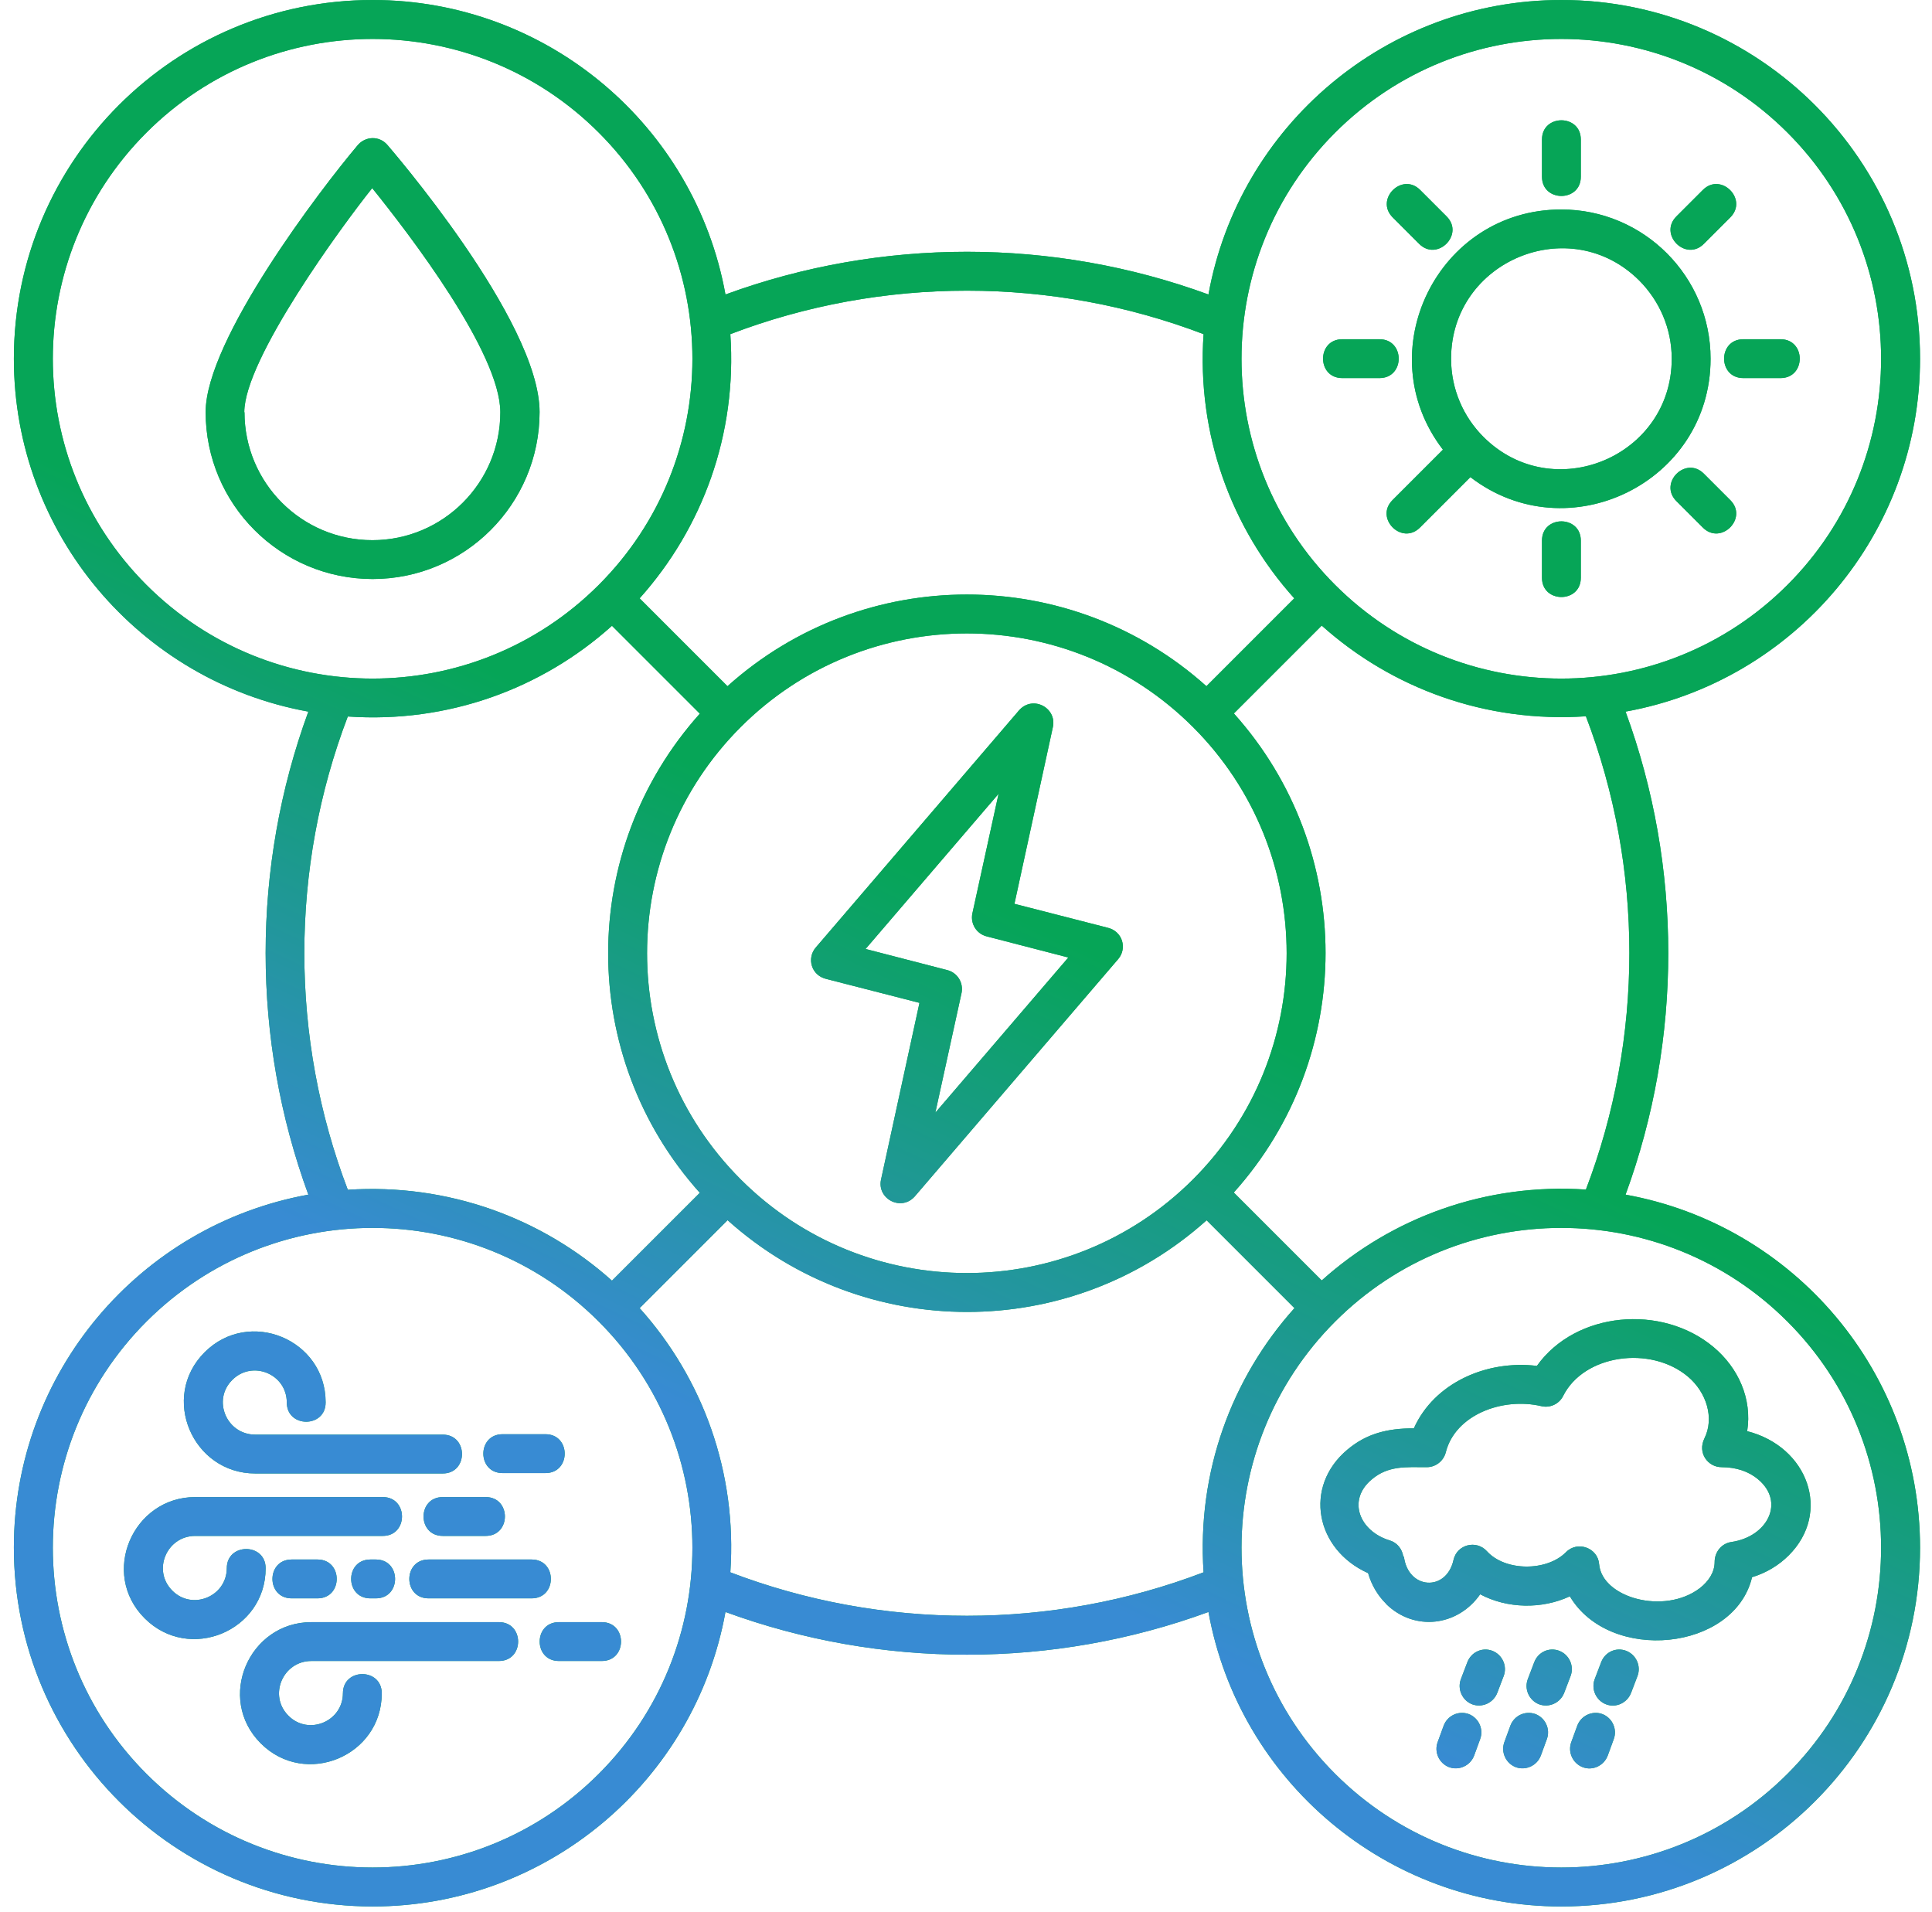 <svg width="95" height="94" viewBox="0 0 95 94" fill="none" xmlns="http://www.w3.org/2000/svg">
<path fill-rule="evenodd" clip-rule="evenodd" d="M76.772 0C86.512 0 94.412 7.9 94.412 17.64C94.412 26.23 88.232 33.49 79.932 34.99C82.732 42.63 82.732 51.1 79.932 58.74C88.232 60.24 94.412 67.5 94.412 76.1C94.412 85.84 86.512 93.74 76.772 93.74C68.182 93.74 60.922 87.56 59.422 79.26C51.782 82.06 43.312 82.06 35.672 79.26C34.172 87.56 26.912 93.74 18.322 93.74C8.572 93.73 0.682 85.83 0.682 76.09C0.682 67.5 6.862 60.24 15.162 58.74C12.362 51.1 12.362 42.63 15.162 34.99C6.862 33.49 0.682 26.23 0.682 17.64C0.682 7.89 8.582 0 18.322 0C26.912 0 34.172 6.18 35.672 14.48C43.312 11.68 51.782 11.68 59.422 14.48C60.922 6.18 68.182 0 76.772 0ZM30.092 62.97L34.412 58.65C28.402 51.95 28.402 41.8 34.412 35.09L30.092 30.77C26.642 33.87 22.022 35.57 17.102 35.23C14.252 42.69 14.252 51.04 17.102 58.5C22.022 58.18 26.642 59.88 30.092 62.97ZM35.772 60L31.452 64.32C34.552 67.77 36.252 72.39 35.912 77.31C43.372 80.16 51.722 80.16 59.182 77.31C58.852 72.39 60.552 67.77 63.652 64.32L59.332 60C52.632 66.01 42.482 66.01 35.782 60H35.772ZM60.672 58.64L64.992 62.96C68.442 59.86 73.062 58.16 77.982 58.49C80.832 51.03 80.832 42.68 77.982 35.22C73.062 35.55 68.442 33.85 64.992 30.76L60.672 35.08C66.682 41.78 66.682 51.93 60.672 58.63V58.64ZM72.302 23.46C77.102 27.15 84.112 23.72 84.112 17.64C84.112 13.59 80.822 10.3 76.772 10.3C70.682 10.3 67.262 17.31 70.952 22.11L68.472 24.59C67.582 25.48 68.932 26.83 69.822 25.94L72.302 23.46ZM59.322 33.74L63.642 29.42C60.542 25.97 58.842 21.35 59.182 16.43C51.722 13.58 43.372 13.58 35.912 16.43C36.252 21.35 34.542 25.97 31.452 29.42L35.772 33.74C42.462 27.73 52.622 27.73 59.322 33.74ZM16.012 68.95C16.012 65.86 12.252 64.3 10.062 66.49C7.852 68.7 9.472 72.45 12.552 72.45H21.772C23.032 72.45 23.032 70.54 21.772 70.54H12.552C11.142 70.54 10.422 68.84 11.422 67.85C12.412 66.86 14.102 67.56 14.102 68.96C14.102 70.22 16.012 70.22 16.012 68.96V68.95ZM24.712 72.43H26.822C28.082 72.43 28.082 70.52 26.822 70.52H24.712C23.452 70.52 23.452 72.43 24.712 72.43ZM26.142 76.68H21.072C19.812 76.68 19.812 78.59 21.072 78.59H26.142C27.402 78.59 27.402 76.68 26.142 76.68ZM18.482 76.68H18.212C16.952 76.68 16.952 78.59 18.212 78.59H18.482C19.742 78.59 19.742 76.68 18.482 76.68ZM15.612 76.68H14.342C13.082 76.68 13.082 78.59 14.342 78.59H15.612C16.872 78.59 16.872 76.68 15.612 76.68ZM16.862 83.25C16.862 84.65 15.162 85.35 14.182 84.36C13.182 83.36 13.912 81.67 15.312 81.67H24.532C25.792 81.67 25.792 79.76 24.532 79.76H15.312C12.242 79.76 10.612 83.51 12.822 85.72C15.012 87.91 18.772 86.35 18.772 83.26C18.772 82 16.862 82 16.862 83.26V83.25ZM27.482 81.67H29.592C30.852 81.67 30.852 79.76 29.592 79.76H27.482C26.222 79.76 26.222 81.67 27.482 81.67ZM11.152 77.1C11.152 78.5 9.452 79.2 8.472 78.21C7.472 77.21 8.202 75.52 9.602 75.52H18.822C20.082 75.52 20.082 73.61 18.822 73.61H9.602C6.532 73.61 4.902 77.36 7.112 79.57C9.302 81.76 13.062 80.2 13.062 77.11C13.062 75.85 11.152 75.85 11.152 77.11V77.1ZM21.772 75.52H23.882C25.142 75.52 25.142 73.61 23.882 73.61H21.772C20.512 73.61 20.512 75.52 21.772 75.52ZM78.732 81.73L78.412 82.57C78.232 83.06 78.482 83.61 78.972 83.8C79.462 83.99 80.012 83.73 80.202 83.24L80.522 82.4C80.702 81.91 80.452 81.36 79.962 81.17C79.462 80.98 78.922 81.23 78.732 81.73ZM77.562 84.84L77.262 85.66C77.082 86.15 77.332 86.7 77.822 86.89C78.312 87.08 78.862 86.82 79.052 86.33L79.352 85.51C79.532 85.02 79.282 84.47 78.792 84.28C78.302 84.1 77.752 84.35 77.562 84.84ZM75.442 81.73L75.122 82.57C74.942 83.06 75.192 83.61 75.682 83.8C76.172 83.98 76.722 83.73 76.912 83.24L77.232 82.4C77.412 81.91 77.162 81.36 76.672 81.17C76.172 80.98 75.632 81.23 75.442 81.73ZM74.272 84.84L73.972 85.66C73.792 86.15 74.042 86.7 74.532 86.89C75.022 87.07 75.572 86.82 75.762 86.33L76.062 85.51C76.242 85.02 75.992 84.47 75.502 84.28C75.002 84.1 74.462 84.35 74.272 84.84ZM72.152 81.73L71.832 82.57C71.652 83.06 71.902 83.61 72.392 83.8C72.882 83.98 73.432 83.73 73.622 83.24L73.942 82.4C74.122 81.91 73.872 81.36 73.382 81.17C72.892 80.98 72.342 81.23 72.152 81.73ZM70.992 84.84L70.692 85.66C70.512 86.15 70.762 86.7 71.252 86.89C71.742 87.07 72.292 86.82 72.482 86.33L72.782 85.51C72.962 85.02 72.712 84.47 72.222 84.28C71.722 84.1 71.182 84.35 70.992 84.84ZM69.032 76.53C69.232 78.16 71.122 78.28 71.472 76.7C71.642 75.94 72.592 75.7 73.112 76.27C74.012 77.27 76.062 77.27 77.002 76.32C77.572 75.74 78.572 76.11 78.632 76.91C78.772 78.56 81.832 79.42 83.582 78.09C84.032 77.74 84.312 77.29 84.312 76.8C84.312 76.31 84.652 75.89 85.132 75.82C86.922 75.56 87.782 73.85 86.452 72.74C85.992 72.35 85.372 72.14 84.652 72.14C83.992 72.14 83.452 71.45 83.812 70.72C84.302 69.73 83.922 68.47 83.002 67.69C81.162 66.14 77.882 66.6 76.862 68.64C76.662 69.04 76.212 69.24 75.792 69.14C73.872 68.69 71.552 69.57 71.092 71.41C70.982 71.84 70.592 72.14 70.162 72.14C69.142 72.14 68.262 72.05 67.442 72.75C66.232 73.77 66.852 75.29 68.332 75.74C68.702 75.85 68.952 76.17 69.002 76.54H69.012L69.032 76.53ZM68.152 78.86C69.542 80.23 71.682 79.97 72.782 78.39C74.112 79.1 75.822 79.13 77.192 78.49C79.152 81.79 85.282 81.19 86.152 77.55C86.852 77.34 87.472 76.96 87.952 76.48C90.072 74.37 88.902 71.13 85.912 70.37C86.162 68.78 85.482 67.26 84.252 66.23C81.712 64.11 77.482 64.48 75.572 67.16C73.092 66.86 70.522 68 69.522 70.23C68.212 70.23 67.192 70.49 66.252 71.28C64.082 73.1 64.682 76.19 67.272 77.35C67.442 77.94 67.752 78.46 68.162 78.86H68.152ZM12.022 20.27C12.022 23.75 14.842 26.56 18.312 26.56C21.782 26.56 24.602 23.74 24.602 20.27C24.602 17.34 20.102 11.48 18.302 9.25C16.812 11.11 12.012 17.66 12.012 20.27H12.022ZM12.522 26.07C14.002 27.55 16.062 28.47 18.322 28.47C22.852 28.47 26.532 24.79 26.532 20.26C26.532 15.73 19.072 7.16 19.052 7.13C18.652 6.66 17.952 6.69 17.572 7.16C15.782 9.28 10.112 16.7 10.112 20.26C10.112 22.53 11.032 24.58 12.512 26.06L12.522 26.07ZM80.612 13.8C77.202 10.39 71.352 12.82 71.352 17.64C71.352 19.14 71.962 20.5 72.942 21.48C76.352 24.89 82.202 22.46 82.202 17.64C82.202 16.14 81.592 14.79 80.612 13.8ZM75.822 26.58V28.41C75.822 29.67 77.732 29.67 77.732 28.41V26.58C77.732 25.32 75.822 25.32 75.822 26.58ZM82.432 24.64L83.732 25.94C84.622 26.83 85.972 25.48 85.082 24.59L83.782 23.29C82.892 22.4 81.542 23.75 82.432 24.64ZM85.722 18.59H87.552C88.812 18.59 88.812 16.68 87.552 16.68H85.722C84.462 16.68 84.462 18.59 85.722 18.59ZM83.782 11.99L85.082 10.69C85.972 9.8 84.622 8.45 83.732 9.34L82.432 10.64C81.542 11.53 82.892 12.88 83.782 11.99ZM77.732 8.69V6.86C77.732 5.6 75.822 5.6 75.822 6.86V8.69C75.822 9.95 77.732 9.95 77.732 8.69ZM71.132 10.64L69.832 9.34C68.942 8.45 67.592 9.8 68.482 10.69L69.782 11.99C70.672 12.88 72.022 11.53 71.132 10.64ZM67.832 16.68H66.002C64.742 16.68 64.742 18.59 66.002 18.59H67.832C69.092 18.59 69.092 16.68 67.832 16.68ZM47.282 48.82L45.992 54.71L52.532 47.08L48.512 46.04C48.012 45.91 47.712 45.42 47.812 44.92L49.102 39.03L42.562 46.66L46.582 47.7C47.082 47.83 47.382 48.32 47.282 48.82ZM43.322 58C43.112 58.96 44.352 59.61 45.022 58.78L54.982 47.16C55.432 46.64 55.212 45.78 54.442 45.61L49.882 44.44L51.772 35.75C51.982 34.79 50.742 34.14 50.072 34.97L40.112 46.59C39.662 47.11 39.882 47.97 40.652 48.14L45.212 49.31L43.322 58ZM87.892 64.98C81.752 58.84 71.792 58.84 65.652 64.98C59.512 71.12 59.512 81.08 65.652 87.22C71.792 93.36 81.752 93.36 87.892 87.22C94.032 81.08 94.032 71.12 87.892 64.98ZM29.442 64.98C23.302 58.84 13.342 58.84 7.202 64.98C1.062 71.12 1.062 81.08 7.202 87.22C13.342 93.36 23.302 93.36 29.442 87.22C35.582 81.08 35.582 71.12 29.442 64.98ZM29.442 6.52C23.302 0.38 13.342 0.38 7.202 6.52C1.062 12.66 1.062 22.62 7.202 28.76C13.342 34.9 23.302 34.9 29.442 28.76C35.582 22.62 35.582 12.66 29.442 6.52ZM58.662 35.75C52.522 29.61 42.562 29.61 36.422 35.75C30.282 41.89 30.282 51.85 36.422 57.99C42.562 64.13 52.522 64.13 58.662 57.99C64.802 51.85 64.802 41.89 58.662 35.75ZM87.892 6.52C81.752 0.38 71.792 0.38 65.652 6.52C59.512 12.66 59.512 22.62 65.652 28.76C71.792 34.9 81.752 34.9 87.892 28.76C94.032 22.62 94.032 12.66 87.892 6.52Z" fill="#0DA959"/>
<path fill-rule="evenodd" clip-rule="evenodd" d="M76.772 0C86.512 0 94.412 7.9 94.412 17.64C94.412 26.23 88.232 33.49 79.932 34.99C82.732 42.63 82.732 51.1 79.932 58.74C88.232 60.24 94.412 67.5 94.412 76.1C94.412 85.84 86.512 93.74 76.772 93.74C68.182 93.74 60.922 87.56 59.422 79.26C51.782 82.06 43.312 82.06 35.672 79.26C34.172 87.56 26.912 93.74 18.322 93.74C8.572 93.73 0.682 85.83 0.682 76.09C0.682 67.5 6.862 60.24 15.162 58.74C12.362 51.1 12.362 42.63 15.162 34.99C6.862 33.49 0.682 26.23 0.682 17.64C0.682 7.89 8.582 0 18.322 0C26.912 0 34.172 6.18 35.672 14.48C43.312 11.68 51.782 11.68 59.422 14.48C60.922 6.18 68.182 0 76.772 0ZM30.092 62.97L34.412 58.65C28.402 51.95 28.402 41.8 34.412 35.09L30.092 30.77C26.642 33.87 22.022 35.57 17.102 35.23C14.252 42.69 14.252 51.04 17.102 58.5C22.022 58.18 26.642 59.88 30.092 62.97ZM35.772 60L31.452 64.32C34.552 67.77 36.252 72.39 35.912 77.31C43.372 80.16 51.722 80.16 59.182 77.31C58.852 72.39 60.552 67.77 63.652 64.32L59.332 60C52.632 66.01 42.482 66.01 35.782 60H35.772ZM60.672 58.64L64.992 62.96C68.442 59.86 73.062 58.16 77.982 58.49C80.832 51.03 80.832 42.68 77.982 35.22C73.062 35.55 68.442 33.85 64.992 30.76L60.672 35.08C66.682 41.78 66.682 51.93 60.672 58.63V58.64ZM72.302 23.46C77.102 27.15 84.112 23.72 84.112 17.64C84.112 13.59 80.822 10.3 76.772 10.3C70.682 10.3 67.262 17.31 70.952 22.11L68.472 24.59C67.582 25.48 68.932 26.83 69.822 25.94L72.302 23.46ZM59.322 33.74L63.642 29.42C60.542 25.97 58.842 21.35 59.182 16.43C51.722 13.58 43.372 13.58 35.912 16.43C36.252 21.35 34.542 25.97 31.452 29.42L35.772 33.74C42.462 27.73 52.622 27.73 59.322 33.74ZM16.012 68.95C16.012 65.86 12.252 64.3 10.062 66.49C7.852 68.7 9.472 72.45 12.552 72.45H21.772C23.032 72.45 23.032 70.54 21.772 70.54H12.552C11.142 70.54 10.422 68.84 11.422 67.85C12.412 66.86 14.102 67.56 14.102 68.96C14.102 70.22 16.012 70.22 16.012 68.96V68.95ZM24.712 72.43H26.822C28.082 72.43 28.082 70.52 26.822 70.52H24.712C23.452 70.52 23.452 72.43 24.712 72.43ZM26.142 76.68H21.072C19.812 76.68 19.812 78.59 21.072 78.59H26.142C27.402 78.59 27.402 76.68 26.142 76.68ZM18.482 76.68H18.212C16.952 76.68 16.952 78.59 18.212 78.59H18.482C19.742 78.59 19.742 76.68 18.482 76.68ZM15.612 76.68H14.342C13.082 76.68 13.082 78.59 14.342 78.59H15.612C16.872 78.59 16.872 76.68 15.612 76.68ZM16.862 83.25C16.862 84.65 15.162 85.35 14.182 84.36C13.182 83.36 13.912 81.67 15.312 81.67H24.532C25.792 81.67 25.792 79.76 24.532 79.76H15.312C12.242 79.76 10.612 83.51 12.822 85.72C15.012 87.91 18.772 86.35 18.772 83.26C18.772 82 16.862 82 16.862 83.26V83.25ZM27.482 81.67H29.592C30.852 81.67 30.852 79.76 29.592 79.76H27.482C26.222 79.76 26.222 81.67 27.482 81.67ZM11.152 77.1C11.152 78.5 9.452 79.2 8.472 78.21C7.472 77.21 8.202 75.52 9.602 75.52H18.822C20.082 75.52 20.082 73.61 18.822 73.61H9.602C6.532 73.61 4.902 77.36 7.112 79.57C9.302 81.76 13.062 80.2 13.062 77.11C13.062 75.85 11.152 75.85 11.152 77.11V77.1ZM21.772 75.52H23.882C25.142 75.52 25.142 73.61 23.882 73.61H21.772C20.512 73.61 20.512 75.52 21.772 75.52ZM78.732 81.73L78.412 82.57C78.232 83.06 78.482 83.61 78.972 83.8C79.462 83.99 80.012 83.73 80.202 83.24L80.522 82.4C80.702 81.91 80.452 81.36 79.962 81.17C79.462 80.98 78.922 81.23 78.732 81.73ZM77.562 84.84L77.262 85.66C77.082 86.15 77.332 86.7 77.822 86.89C78.312 87.08 78.862 86.82 79.052 86.33L79.352 85.51C79.532 85.02 79.282 84.47 78.792 84.28C78.302 84.1 77.752 84.35 77.562 84.84ZM75.442 81.73L75.122 82.57C74.942 83.06 75.192 83.61 75.682 83.8C76.172 83.98 76.722 83.73 76.912 83.24L77.232 82.4C77.412 81.91 77.162 81.36 76.672 81.17C76.172 80.98 75.632 81.23 75.442 81.73ZM74.272 84.84L73.972 85.66C73.792 86.15 74.042 86.7 74.532 86.89C75.022 87.07 75.572 86.82 75.762 86.33L76.062 85.51C76.242 85.02 75.992 84.47 75.502 84.28C75.002 84.1 74.462 84.35 74.272 84.84ZM72.152 81.73L71.832 82.57C71.652 83.06 71.902 83.61 72.392 83.8C72.882 83.98 73.432 83.73 73.622 83.24L73.942 82.4C74.122 81.91 73.872 81.36 73.382 81.17C72.892 80.98 72.342 81.23 72.152 81.73ZM70.992 84.84L70.692 85.66C70.512 86.15 70.762 86.7 71.252 86.89C71.742 87.07 72.292 86.82 72.482 86.33L72.782 85.51C72.962 85.02 72.712 84.47 72.222 84.28C71.722 84.1 71.182 84.35 70.992 84.84ZM69.032 76.53C69.232 78.16 71.122 78.28 71.472 76.7C71.642 75.94 72.592 75.7 73.112 76.27C74.012 77.27 76.062 77.27 77.002 76.32C77.572 75.74 78.572 76.11 78.632 76.91C78.772 78.56 81.832 79.42 83.582 78.09C84.032 77.74 84.312 77.29 84.312 76.8C84.312 76.31 84.652 75.89 85.132 75.82C86.922 75.56 87.782 73.85 86.452 72.74C85.992 72.35 85.372 72.14 84.652 72.14C83.992 72.14 83.452 71.45 83.812 70.72C84.302 69.73 83.922 68.47 83.002 67.69C81.162 66.14 77.882 66.6 76.862 68.64C76.662 69.04 76.212 69.24 75.792 69.14C73.872 68.69 71.552 69.57 71.092 71.41C70.982 71.84 70.592 72.14 70.162 72.14C69.142 72.14 68.262 72.05 67.442 72.75C66.232 73.77 66.852 75.29 68.332 75.74C68.702 75.85 68.952 76.17 69.002 76.54H69.012L69.032 76.53ZM68.152 78.86C69.542 80.23 71.682 79.97 72.782 78.39C74.112 79.1 75.822 79.13 77.192 78.49C79.152 81.79 85.282 81.19 86.152 77.55C86.852 77.34 87.472 76.96 87.952 76.48C90.072 74.37 88.902 71.13 85.912 70.37C86.162 68.78 85.482 67.26 84.252 66.23C81.712 64.11 77.482 64.48 75.572 67.16C73.092 66.86 70.522 68 69.522 70.23C68.212 70.23 67.192 70.49 66.252 71.28C64.082 73.1 64.682 76.19 67.272 77.35C67.442 77.94 67.752 78.46 68.162 78.86H68.152ZM12.022 20.27C12.022 23.75 14.842 26.56 18.312 26.56C21.782 26.56 24.602 23.74 24.602 20.27C24.602 17.34 20.102 11.48 18.302 9.25C16.812 11.11 12.012 17.66 12.012 20.27H12.022ZM12.522 26.07C14.002 27.55 16.062 28.47 18.322 28.47C22.852 28.47 26.532 24.79 26.532 20.26C26.532 15.73 19.072 7.16 19.052 7.13C18.652 6.66 17.952 6.69 17.572 7.16C15.782 9.28 10.112 16.7 10.112 20.26C10.112 22.53 11.032 24.58 12.512 26.06L12.522 26.07ZM80.612 13.8C77.202 10.39 71.352 12.82 71.352 17.64C71.352 19.14 71.962 20.5 72.942 21.48C76.352 24.89 82.202 22.46 82.202 17.64C82.202 16.14 81.592 14.79 80.612 13.8ZM75.822 26.58V28.41C75.822 29.67 77.732 29.67 77.732 28.41V26.58C77.732 25.32 75.822 25.32 75.822 26.58ZM82.432 24.64L83.732 25.94C84.622 26.83 85.972 25.48 85.082 24.59L83.782 23.29C82.892 22.4 81.542 23.75 82.432 24.64ZM85.722 18.59H87.552C88.812 18.59 88.812 16.68 87.552 16.68H85.722C84.462 16.68 84.462 18.59 85.722 18.59ZM83.782 11.99L85.082 10.69C85.972 9.8 84.622 8.45 83.732 9.34L82.432 10.64C81.542 11.53 82.892 12.88 83.782 11.99ZM77.732 8.69V6.86C77.732 5.6 75.822 5.6 75.822 6.86V8.69C75.822 9.95 77.732 9.95 77.732 8.69ZM71.132 10.64L69.832 9.34C68.942 8.45 67.592 9.8 68.482 10.69L69.782 11.99C70.672 12.88 72.022 11.53 71.132 10.64ZM67.832 16.68H66.002C64.742 16.68 64.742 18.59 66.002 18.59H67.832C69.092 18.59 69.092 16.68 67.832 16.68ZM47.282 48.82L45.992 54.71L52.532 47.08L48.512 46.04C48.012 45.91 47.712 45.42 47.812 44.92L49.102 39.03L42.562 46.66L46.582 47.7C47.082 47.83 47.382 48.32 47.282 48.82ZM43.322 58C43.112 58.96 44.352 59.61 45.022 58.78L54.982 47.16C55.432 46.64 55.212 45.78 54.442 45.61L49.882 44.44L51.772 35.75C51.982 34.79 50.742 34.14 50.072 34.97L40.112 46.59C39.662 47.11 39.882 47.97 40.652 48.14L45.212 49.31L43.322 58ZM87.892 64.98C81.752 58.84 71.792 58.84 65.652 64.98C59.512 71.12 59.512 81.08 65.652 87.22C71.792 93.36 81.752 93.36 87.892 87.22C94.032 81.08 94.032 71.12 87.892 64.98ZM29.442 64.98C23.302 58.84 13.342 58.84 7.202 64.98C1.062 71.12 1.062 81.08 7.202 87.22C13.342 93.36 23.302 93.36 29.442 87.22C35.582 81.08 35.582 71.12 29.442 64.98ZM29.442 6.52C23.302 0.38 13.342 0.38 7.202 6.52C1.062 12.66 1.062 22.62 7.202 28.76C13.342 34.9 23.302 34.9 29.442 28.76C35.582 22.62 35.582 12.66 29.442 6.52ZM58.662 35.75C52.522 29.61 42.562 29.61 36.422 35.75C30.282 41.89 30.282 51.85 36.422 57.99C42.562 64.13 52.522 64.13 58.662 57.99C64.802 51.85 64.802 41.89 58.662 35.75ZM87.892 6.52C81.752 0.38 71.792 0.38 65.652 6.52C59.512 12.66 59.512 22.62 65.652 28.76C71.792 34.9 81.752 34.9 87.892 28.76C94.032 22.62 94.032 12.66 87.892 6.52Z" fill="url(#paint0_linear_1209_1336)"/>
<defs>
<linearGradient id="paint0_linear_1209_1336" x1="54.788" y1="47.355" x2="42.545" y2="73.348" gradientUnits="userSpaceOnUse">
<stop stop-color="#06A557"/>
<stop offset="1" stop-color="#388BD3"/>
</linearGradient>
</defs>
</svg>

